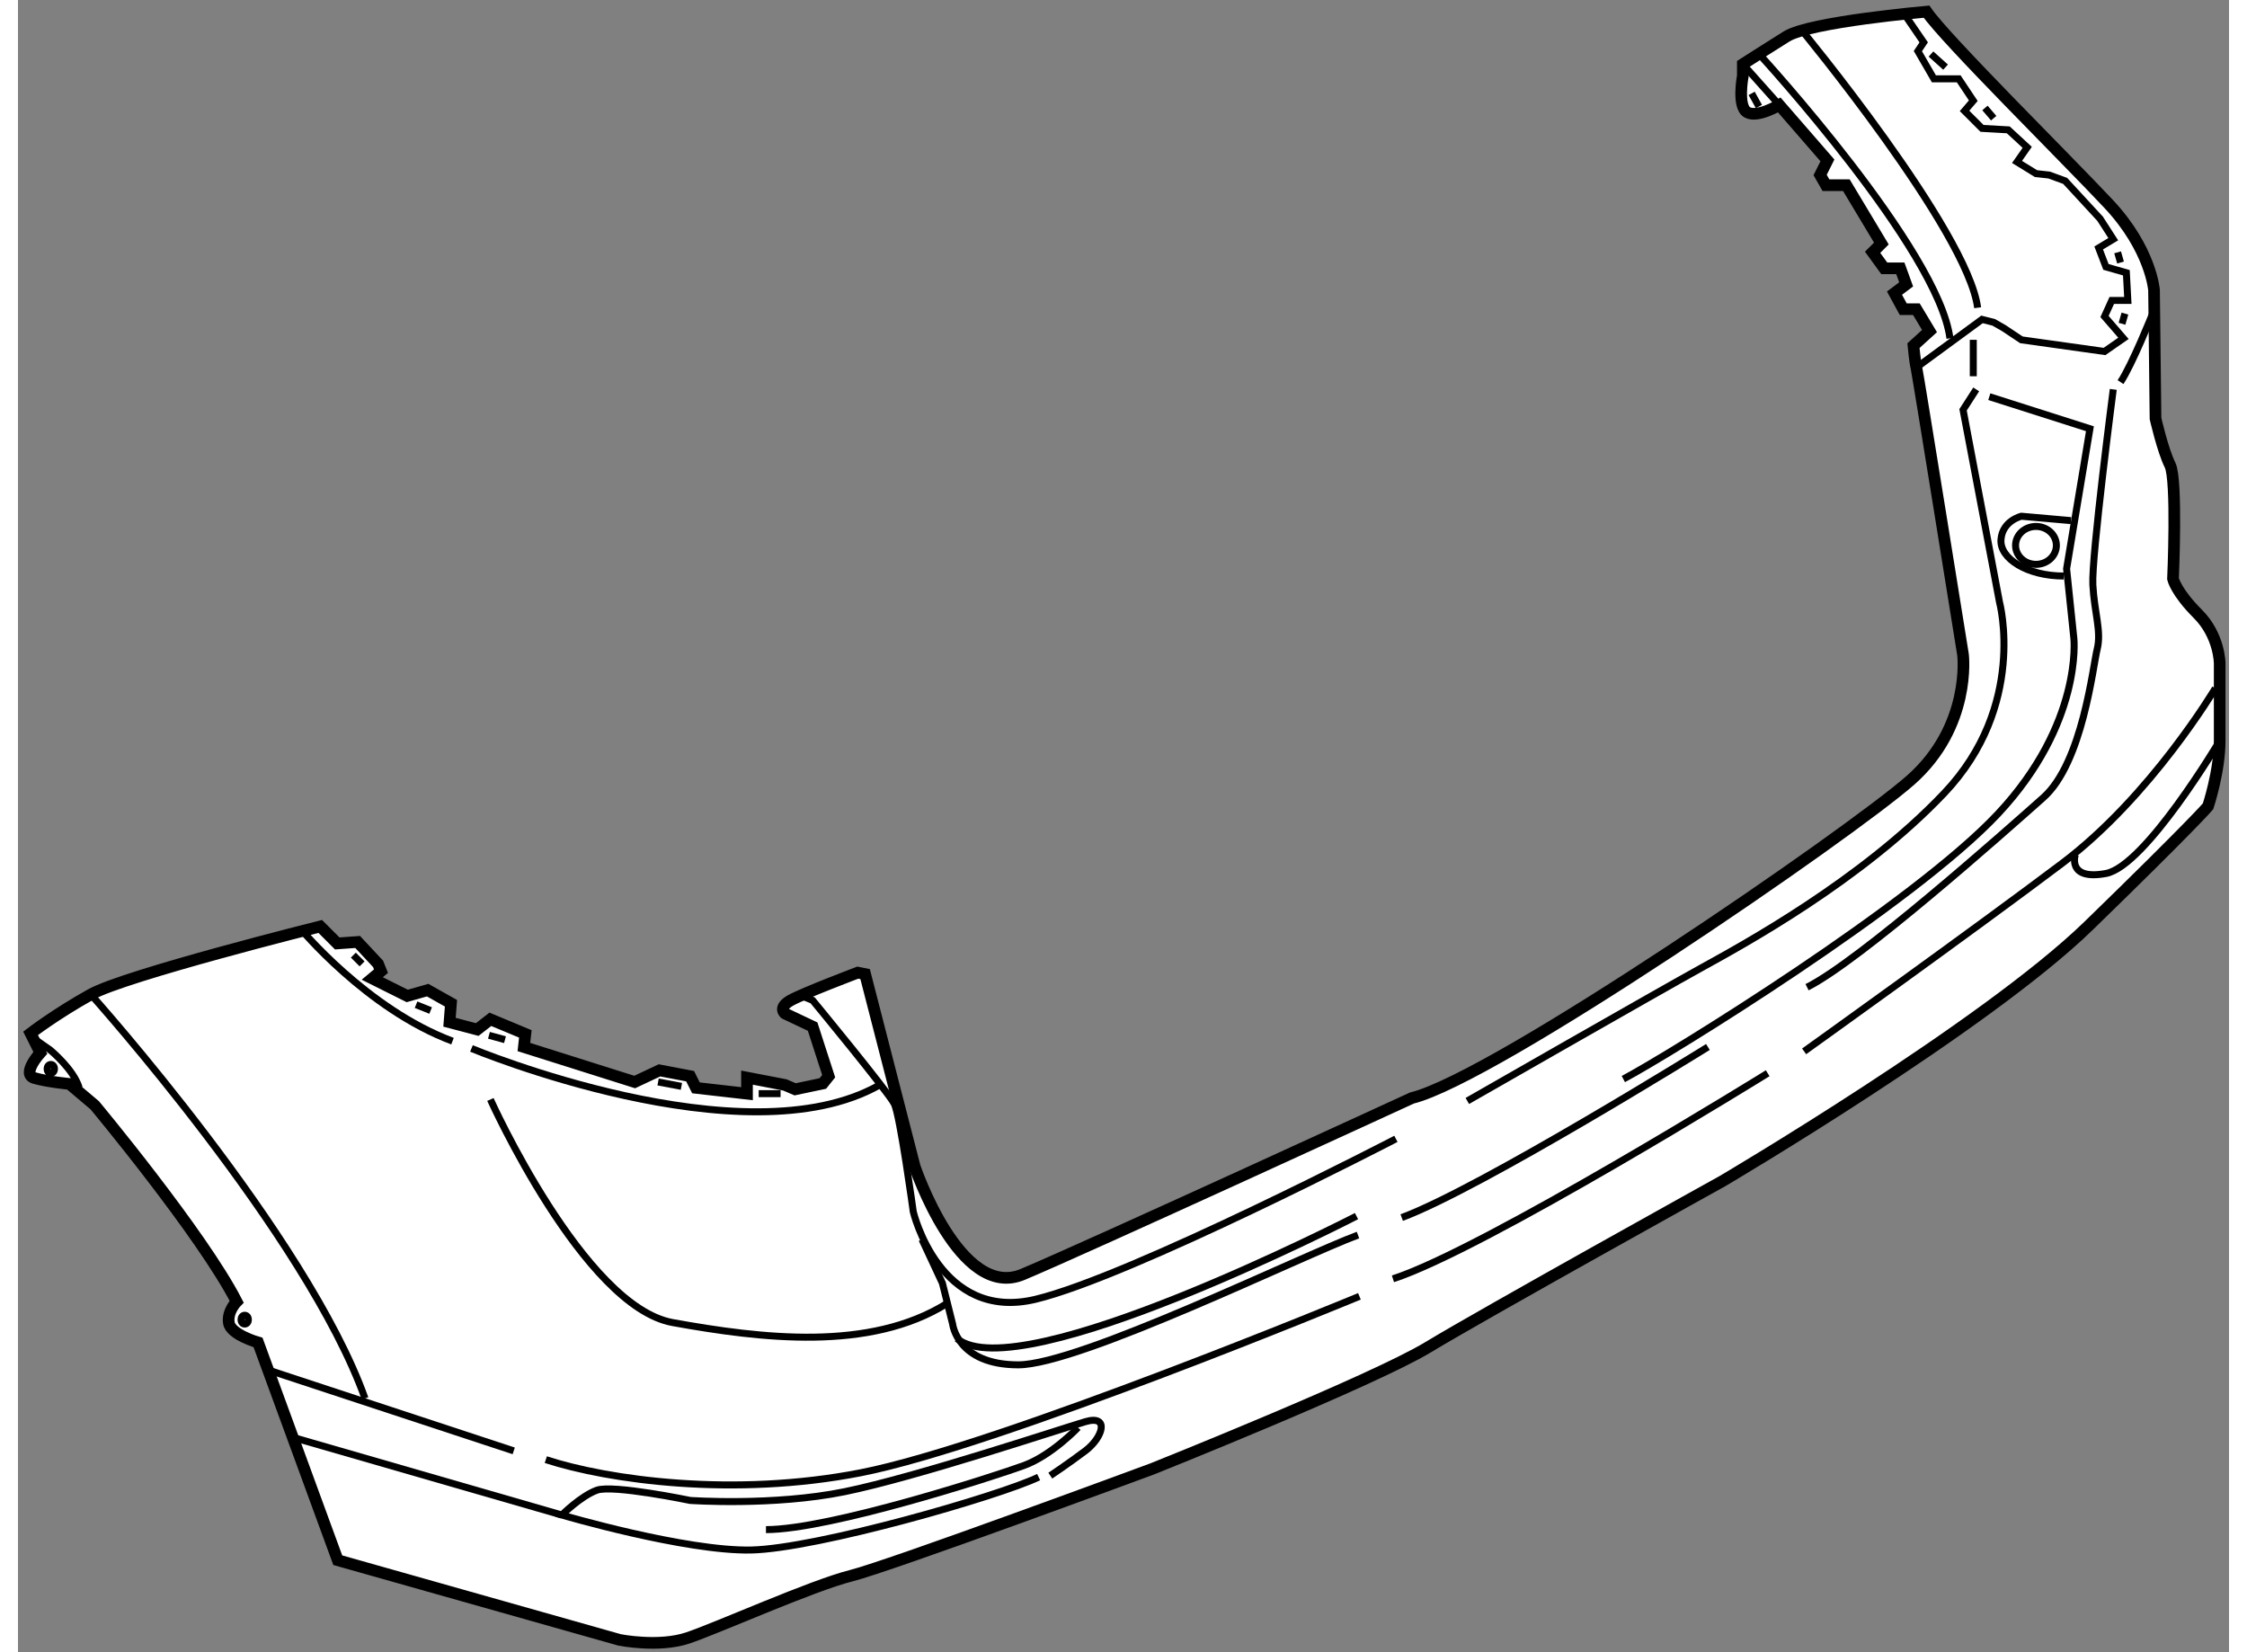 <?xml version="1.0" encoding="utf-8"?>
<!-- Generator: Adobe Illustrator 15.1.0, SVG Export Plug-In . SVG Version: 6.00 Build 0)  -->
<!DOCTYPE svg PUBLIC "-//W3C//DTD SVG 1.1//EN" "http://www.w3.org/Graphics/SVG/1.1/DTD/svg11.dtd">
<svg version="1.1" xmlns="http://www.w3.org/2000/svg" xmlns:xlink="http://www.w3.org/1999/xlink" x="0px" y="0px" width="244.8px"
	 height="180px" viewBox="53.815 63.101 94.775 70.821" enable-background="new 0 0 244.8 180" xml:space="preserve">
	
<rect x="53.815" y="63.101" width="94.775" height="70.821" fill="#808080" stroke="none"/>
	
<g><path fill="#FFFFFF" stroke="#000000" stroke-width="0.5" d="M113.565,110.167c0,0-14,6.438-16.688,7.563
			s-4.625-4.625-4.625-4.625l-2.125-8.25l-0.313-0.063c0,0-2.313,0.875-2.875,1.188s-0.25,0.563-0.25,0.563l1.188,0.563l0.688,2.125
			l-0.25,0.313l-1.188,0.25l-0.438-0.188l-1.625-0.313v0.688l-2.188-0.25l-0.25-0.5l-1.313-0.25l-1.063,0.5l-4.75-1.5l0.063-0.563
			l-1.5-0.625l-0.563,0.438l-1.188-0.313l0.063-0.813l-1-0.563l-0.875,0.25l-1.5-0.75l0.375-0.313l-0.125-0.313l-0.875-0.938
			l-0.875,0.063l-0.729-0.729c0,0-8.333,2.082-9.833,2.916s-2.583,1.667-2.583,1.667l0.417,0.833c0,0-0.833,0.918-0.25,1.084
			s1.5,0.25,1.5,0.25l1.083,0.916c0,0,4.583,5.5,6.083,8.417c0,0-0.417,0.417-0.333,0.917s1.25,0.833,1.25,0.833l3.417,9.333
			l12.083,3.417c0,0,1.667,0.334,2.917-0.083s5.333-2.25,7-2.667s12.917-4.583,12.917-4.583s9.438-3.771,11.813-5.209
			s12.625-7.125,12.625-7.125s11.25-6.625,15.688-10.938s5.125-5.125,5.125-5.125s0.5-1.5,0.5-2.813s0-3.313,0-3.313
			s0-1.188-0.938-2.125s-1.063-1.5-1.063-1.5s0.188-4.25-0.125-4.875s-0.625-2-0.625-2l-0.063-5.5c0,0-0.125-1.75-1.938-3.688
			s-7-7.063-7.813-8.25c0,0-5,0.438-6,1.063s-1.875,1.188-1.875,1.188v0.5c0,0-0.25,1.313,0.188,1.563s1.375-0.313,1.375-0.313
			l2.063,2.375l-0.313,0.625l0.25,0.438h0.875l1.5,2.5l-0.375,0.375l0.5,0.688h0.688l0.25,0.688l-0.5,0.375l0.375,0.688h0.563
			l0.563,0.938l-0.688,0.625c0,0,0.063,0.688,0.125,0.938s2,12.313,2,12.313s0.375,3.063-2.25,5.375
			S117.128,109.292,113.565,110.167z"></path><path fill="none" stroke="#000000" stroke-width="0.3" d="M87.253,105.729l0.625,0.25c0,0,3.25,3.938,3.5,4.438
			s0.813,4.625,0.813,4.625s1.125,4.75,5.25,3.75s15.438-6.875,15.438-6.875"></path><path fill="none" stroke="#000000" stroke-width="0.3" d="M73.253,108.042c0,0,11.688,4.875,17.5,1.563"></path><path fill="none" stroke="#000000" stroke-width="0.3" d="M74.065,110.229c0,0,4,8.875,7.813,9.563s8.438,1.25,11.75-0.813"></path><path fill="none" stroke="#000000" stroke-width="0.3" d="M92.565,116.229l0.875,1.875l0.438,1.75c0,0,0.188,1.75,2.813,1.75
			s12.188-4.688,14.563-5.563"></path><path fill="none" stroke="#000000" stroke-width="0.3" d="M111.19,115.229c0,0-14.438,7.438-17.125,5.25"></path><path fill="none" stroke="#000000" stroke-width="0.3" d="M111.315,118.667c0,0-15.44,6.403-21.375,7.563
			c-5.438,1.063-10.813,0.313-13.5-0.563"></path><path fill="none" stroke="#000000" stroke-width="0.3" d="M98.065,126.354c0,0,0.75-0.5,1.5-1.063s1.063-1.563,0-1.25
			s-7.25,2.375-10.313,3s-6.625,0.375-6.625,0.375s-3.313-0.688-4-0.438s-1.5,1.063-1.5,1.063s5.313,1.563,8.125,1.5
			s10.625-2.313,12.313-3.125"></path><path fill="none" stroke="#000000" stroke-width="0.3" d="M65.878,102.854c0,0,2.875,3.5,6.563,4.875"></path><line fill="none" stroke="#000000" stroke-width="0.3" x1="68.19" y1="104.042" x2="68.565" y2="104.417"></line><line fill="none" stroke="#000000" stroke-width="0.3" x1="70.878" y1="106.167" x2="71.503" y2="106.417"></line><line fill="none" stroke="#000000" stroke-width="0.3" x1="74.003" y1="107.479" x2="74.69" y2="107.667"></line><line fill="none" stroke="#000000" stroke-width="0.3" x1="81.253" y1="109.479" x2="82.253" y2="109.667"></line><line fill="none" stroke="#000000" stroke-width="0.3" x1="85.565" y1="109.979" x2="86.503" y2="109.979"></line><path fill="none" stroke="#000000" stroke-width="0.3" d="M56.94,105.729c0,0,9.25,10.313,11.75,17.313"></path><ellipse fill="none" stroke="#000000" stroke-width="0.3" cx="55.222" cy="108.917" rx="0.156" ry="0.188"></ellipse><ellipse fill="none" stroke="#000000" stroke-width="0.3" cx="63.534" cy="119.667" rx="0.156" ry="0.188"></ellipse><path fill="none" stroke="#000000" stroke-width="0.3" d="M54.565,107.667l0.625,0.438c0,0,1,0.813,1.25,1.625"></path><line fill="none" stroke="#000000" stroke-width="0.3" x1="64.628" y1="121.854" x2="75.065" y2="125.292"></line><line fill="none" stroke="#000000" stroke-width="0.3" x1="65.44" y1="124.667" x2="77.128" y2="128.042"></line><path fill="none" stroke="#000000" stroke-width="0.3" d="M99.253,124.292c0,0-1.125,1.188-2.313,1.625s-8.313,2.75-11.063,2.75"></path><path fill="none" stroke="#000000" stroke-width="0.3" d="M137.753,79.792l-0.563,0.875l1.563,8.25c0,0,1.188,4.438-2.375,8.188
			s-8.625,6.5-10.438,7.5s-10,5.688-10,5.688"></path><ellipse fill="none" stroke="#000000" stroke-width="0.3" cx="140.315" cy="86.479" rx="0.875" ry="0.813"></ellipse><path fill="none" stroke="#000000" stroke-width="0.3" d="M141.815,85.417l-2.125-0.188c0,0-0.813,0.188-0.875,1
			s1.125,1.563,2.688,1.563"></path><path fill="none" stroke="#000000" stroke-width="0.3" d="M143.628,79.792c0,0-0.938,7.188-0.875,8.375s0.375,2,0.188,2.75
			s-0.625,4.875-2.313,6.375s-7.875,7-10.125,8.125"></path><path fill="none" stroke="#000000" stroke-width="0.3" d="M138.315,80.104l4.313,1.375l-1,6l0.313,3c0,0,0.375,3.625-3.25,7.5
			s-14.063,10.313-16.063,11.375"></path><polyline fill="none" stroke="#000000" stroke-width="0.3" points="135.19,78.854 138.003,76.792 138.503,76.917 138.94,77.167 
			139.69,77.667 143.253,78.167 144.065,77.604 143.253,76.667 143.565,75.979 144.253,75.979 144.19,74.792 143.315,74.542 
			143.003,73.729 143.628,73.354 143.065,72.479 141.565,70.854 140.878,70.604 140.315,70.542 139.503,70.042 139.94,69.417 
			139.128,68.667 138.003,68.604 137.253,67.854 137.628,67.417 137.003,66.479 135.94,66.479 135.253,65.292 135.503,64.917 
			134.69,63.729 		"></polyline><path fill="none" stroke="#000000" stroke-width="0.3" d="M130.19,64.292c0,0,7.188,8.688,7.625,12"></path><path fill="none" stroke="#000000" stroke-width="0.3" d="M128.503,65.479c0,0,7.625,8.313,8.125,12.125"></path><line fill="none" stroke="#000000" stroke-width="0.3" x1="127.753" y1="65.854" x2="129.315" y2="67.604"></line><line fill="none" stroke="#000000" stroke-width="0.3" x1="128.128" y1="67.104" x2="128.44" y2="67.667"></line><line fill="none" stroke="#000000" stroke-width="0.3" x1="135.815" y1="65.417" x2="136.44" y2="65.979"></line><line fill="none" stroke="#000000" stroke-width="0.3" x1="138.128" y1="67.729" x2="138.503" y2="68.167"></line><line fill="none" stroke="#000000" stroke-width="0.3" x1="143.815" y1="73.917" x2="143.94" y2="74.354"></line><line fill="none" stroke="#000000" stroke-width="0.3" x1="144.128" y1="76.542" x2="144.003" y2="76.979"></line><line fill="none" stroke="#000000" stroke-width="0.3" x1="137.628" y1="77.667" x2="137.628" y2="79.229"></line><path fill="none" stroke="#000000" stroke-width="0.3" d="M145.315,76.542c0,0-0.875,2.188-1.375,2.938"></path><path fill="none" stroke="#000000" stroke-width="0.3" d="M148.003,92.604c0,0-2.75,4.625-6.563,7.5s-11.063,8.063-11.063,8.063"></path><path fill="none" stroke="#000000" stroke-width="0.3" d="M148.19,94.854c0,0-3.188,5.375-4.875,5.688s-1.313-0.813-1.313-0.813"></path><path fill="none" stroke="#000000" stroke-width="0.3" d="M126.253,107.979c0,0-9.75,6.063-13.125,7.313"></path><path fill="none" stroke="#000000" stroke-width="0.3" d="M128.815,109.104c0,0-12.188,7.563-16.063,8.813"></path></g>


</svg>